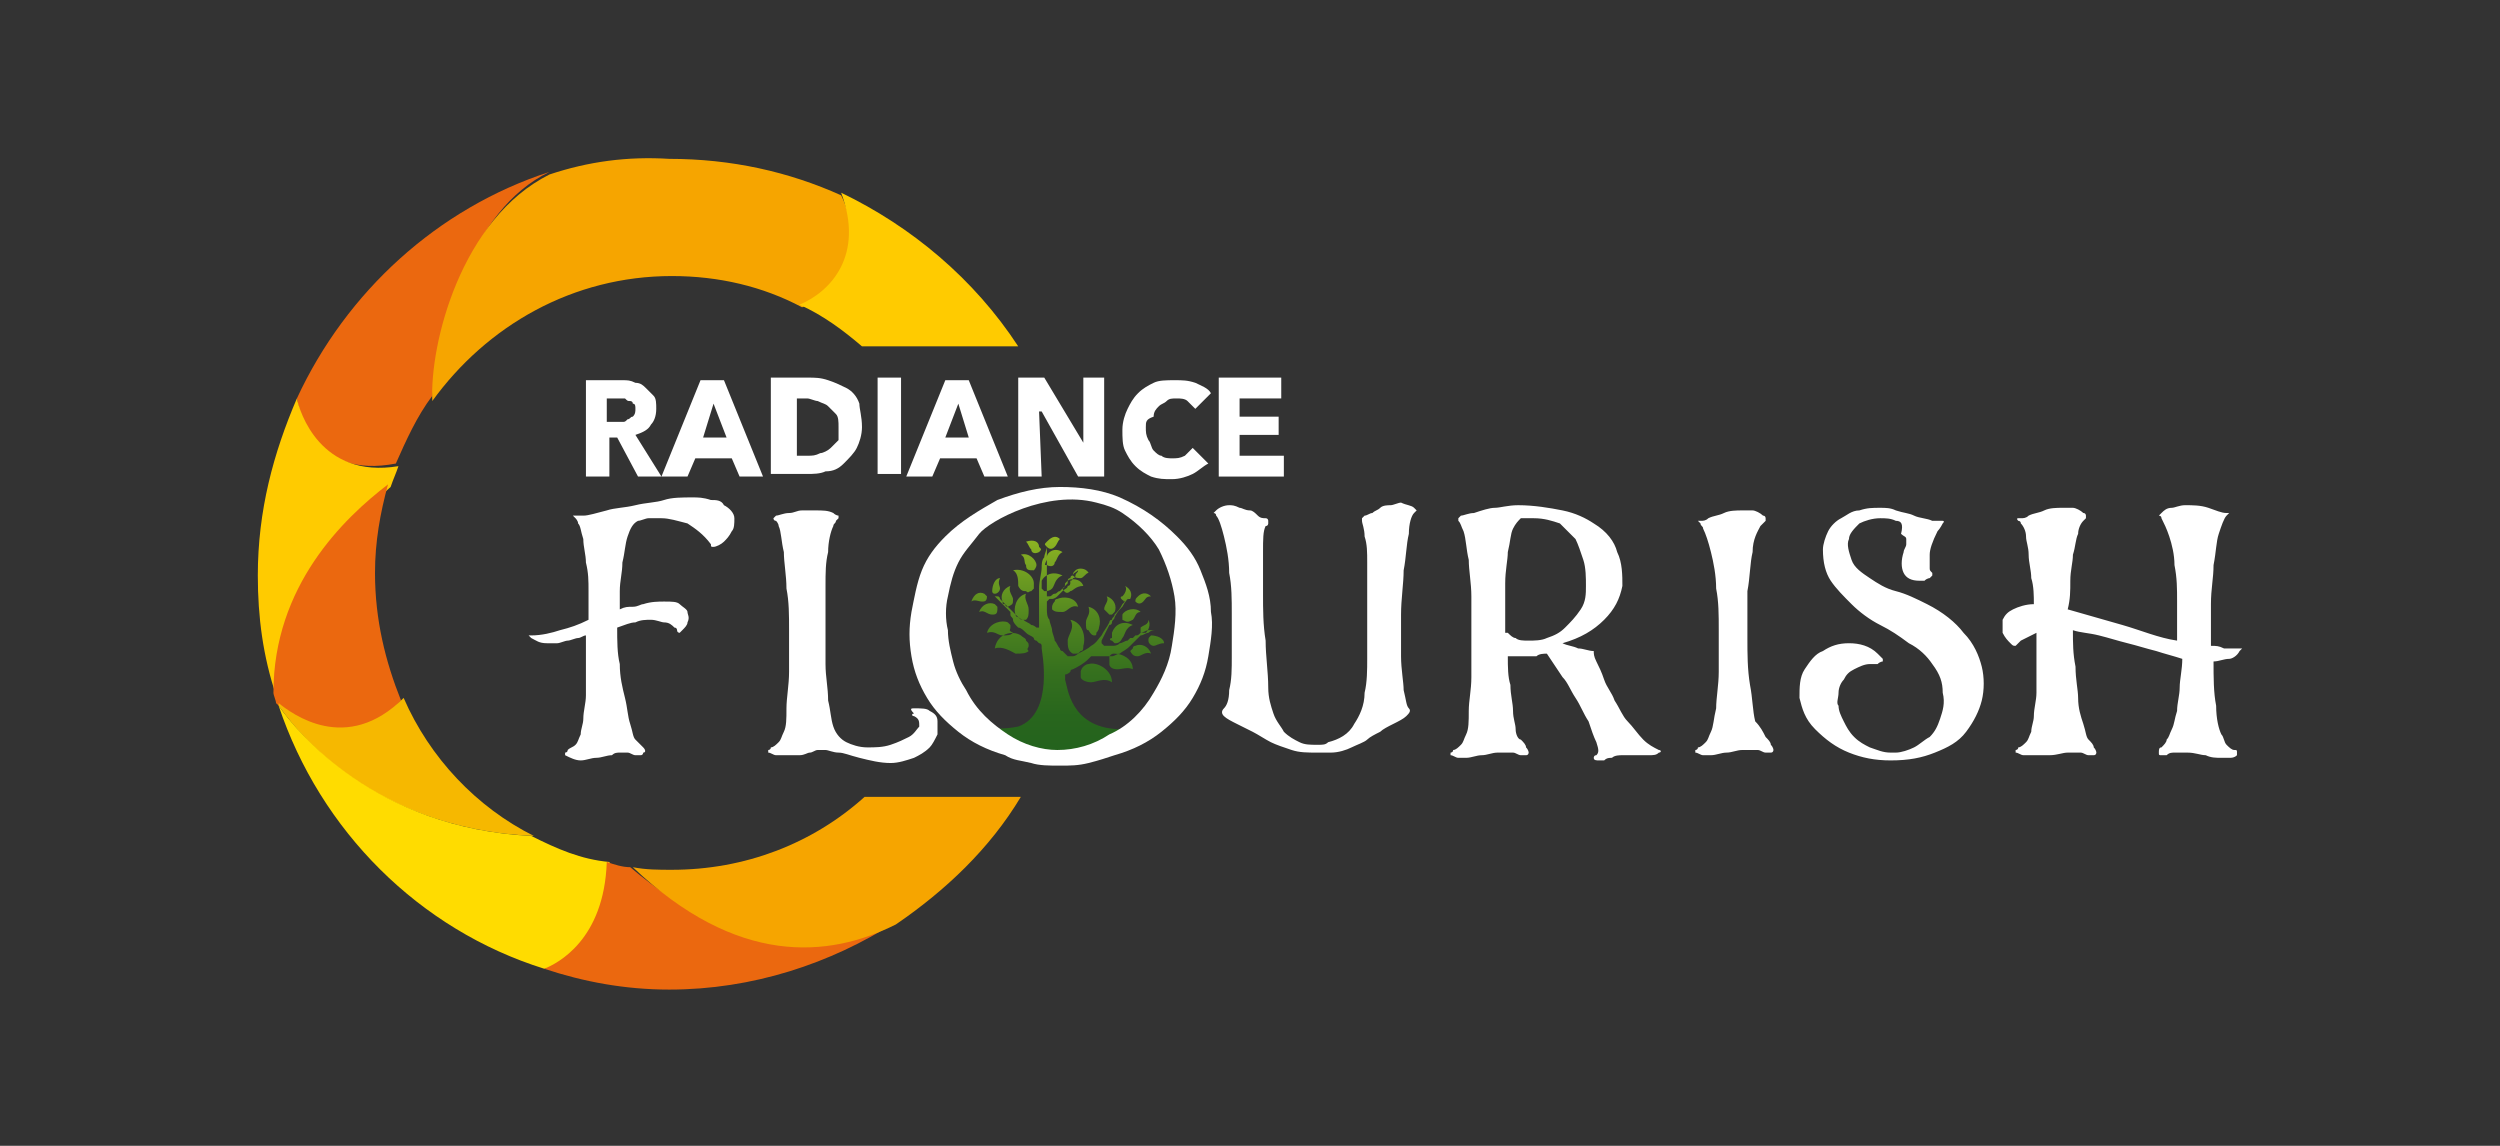 <?xml version="1.0" encoding="utf-8"?>
<!-- Generator: Adobe Illustrator 26.0.1, SVG Export Plug-In . SVG Version: 6.00 Build 0)  -->
<svg version="1.1" id="Layer_1" xmlns="http://www.w3.org/2000/svg" xmlns:xlink="http://www.w3.org/1999/xlink" x="0px" y="0px"
	 viewBox="0 0 96 44" style="enable-background:new 0 0 96 44;" xml:space="preserve">
<rect x="0" y="0" width="96" height="44" fill="#333333" stroke="none"/>
<style type="text/css">
	.st0{fill-rule:evenodd;clip-rule:evenodd;fill:#EB680F;}
	.st1{fill-rule:evenodd;clip-rule:evenodd;fill:#FFCB00;}
	.st2{fill-rule:evenodd;clip-rule:evenodd;fill:#F6B800;}
	.st3{fill-rule:evenodd;clip-rule:evenodd;fill:#FFDC00;}
	.st4{fill-rule:evenodd;clip-rule:evenodd;fill:#F6A500;}
	.st5{fill-rule:evenodd;clip-rule:evenodd;fill:#FFFFFF;}
	.st6{fill-rule:evenodd;clip-rule:evenodd;fill:url(#SVGID_1_);}
</style>
<g>
	<path class="st0" d="M11.4,15.3c0.1,0.6,0.7,3.1,3.8,2.5c0.4-0.9,0.8-1.8,1.4-2.6c0.4-2.7,1.4-7.1,4.5-8.6
		C16.8,8,13.3,11.2,11.4,15.3z"/>
	<path class="st1" d="M11.4,15.3c-0.9,2.1-1.5,4.3-1.5,6.8c0,1.6,0.2,3.1,0.7,4.6c0.1-3.7,2.7-6.5,4.4-8c0.1-0.3,0.2-0.5,0.3-0.8
		C12.3,18.4,11.5,15.8,11.4,15.3z"/>
	<path class="st0" d="M14.4,22c0-1.2,0.2-2.3,0.5-3.4c-1.7,1.3-4.4,3.9-4.4,8c0,0.1,0.1,0.3,0.1,0.4c0.5,0.5,2.7,2.2,4.8-0.1
		C14.8,25.4,14.4,23.8,14.4,22z"/>
	<path class="st2" d="M15.5,26.8c-2.2,2.2-4.3,0.6-4.8,0.2c0,0,0,0.1,0,0.1c2.8,3.9,7.1,4.9,9.8,5C18.3,31,16.5,29.1,15.5,26.8z"/>
	<path class="st3" d="M20.4,32.1c-6-0.3-9-4-9.7-5c1.6,4.8,5.4,8.6,10.2,10.1c2.4-0.4,2.9-2.8,2.5-4.1C22.3,33,21.4,32.6,20.4,32.1z
		"/>
	<path class="st0" d="M25.7,38c3.2,0,6.2-1,8.7-2.6c-4.2,2.2-8.2-0.4-10.2-2.1c-0.3,0-0.6-0.1-0.9-0.2c-0.1,3-1.9,3.9-2.4,4.1
		C22.4,37.7,24,38,25.7,38z"/>
	<path class="st4" d="M33.2,30.6c-2,1.8-4.6,2.8-7.4,2.8c-0.5,0-1,0-1.5-0.1c4,3.8,7.5,3.5,10.1,2.2c1.9-1.3,3.6-2.9,4.8-4.9
		C38.2,30.6,33.7,30.6,33.2,30.6z"/>
	<path class="st4" d="M21.1,6.7c-3.4,1.7-4.6,6.5-4.5,8.7c2.1-2.9,5.4-4.8,9.2-4.8c1.8,0,3.5,0.4,5,1.2c2.7-1,1.9-3.5,1.5-4.3
		c-2-0.9-4.2-1.4-6.6-1.4C24.1,6,22.6,6.2,21.1,6.7z"/>
	<path class="st1" d="M32.3,7.4c0.9,2.4-0.4,3.8-1.6,4.3c0.9,0.4,1.7,1,2.4,1.6l6,0C37.4,10.7,35,8.7,32.3,7.4z"/>
	<path class="st5" d="M24.4,15.7c0-0.1,0-0.2-0.1-0.2c0-0.1-0.1-0.1-0.1-0.1c-0.1,0-0.1,0-0.2-0.1c-0.1,0-0.1,0-0.2,0h-0.5v0.9h0.4
		c0.1,0,0.1,0,0.2,0c0.1,0,0.1,0,0.2-0.1c0.1,0,0.1-0.1,0.2-0.1C24.4,15.9,24.4,15.8,24.4,15.7L24.4,15.7z M24.5,18.3l-0.8-1.5h-0.3
		v1.5h-0.9v-3.7h1.4c0.2,0,0.3,0,0.5,0.1c0.2,0,0.3,0.1,0.4,0.2c0.1,0.1,0.2,0.2,0.3,0.3c0.1,0.1,0.1,0.3,0.1,0.5
		c0,0.3-0.1,0.5-0.2,0.6c-0.1,0.2-0.3,0.3-0.6,0.4l1,1.6H24.5z"/>
	<path class="st5" d="M27.4,15.5L27,16.8h0.9L27.4,15.5L27.4,15.5z M28.4,18.3l-0.3-0.7h-1.4l-0.3,0.7h-1l1.5-3.7h0.9l1.5,3.7H28.4z
		"/>
	<path class="st5" d="M32.2,16.4c0-0.2,0-0.4-0.1-0.5c-0.1-0.1-0.2-0.2-0.3-0.3c-0.1-0.1-0.2-0.1-0.4-0.2c-0.1,0-0.3-0.1-0.4-0.1
		h-0.4v2.2H31c0.2,0,0.3,0,0.5-0.1c0.1,0,0.3-0.1,0.4-0.2c0.1-0.1,0.2-0.2,0.3-0.3C32.2,16.8,32.2,16.6,32.2,16.4L32.2,16.4z
		 M33.1,16.4c0,0.3-0.1,0.6-0.2,0.8c-0.1,0.2-0.3,0.4-0.5,0.6c-0.2,0.2-0.4,0.3-0.7,0.3c-0.2,0.1-0.5,0.1-0.7,0.1h-1.4v-3.7H31
		c0.3,0,0.5,0,0.8,0.1c0.3,0.1,0.5,0.2,0.7,0.3c0.2,0.1,0.4,0.3,0.5,0.6C33,15.7,33.1,16,33.1,16.4z"/>
	<rect x="33.7" y="14.5" class="st5" width="0.9" height="3.7"/>
	<path class="st5" d="M36.8,15.5l-0.5,1.3h0.9L36.8,15.5L36.8,15.5z M37.8,18.3l-0.3-0.7h-1.4l-0.3,0.7h-1l1.5-3.7h0.9l1.5,3.7H37.8
		z"/>
	<polygon class="st5" points="41.4,18.3 40,15.8 39.9,15.8 40,18.3 39.1,18.3 39.1,14.5 40.1,14.5 41.6,17 41.6,17 41.6,14.5 
		42.4,14.5 42.4,18.3 	"/>
	<path class="st5" d="M45.8,18.2c-0.2,0.1-0.5,0.2-0.8,0.2c-0.3,0-0.5,0-0.8-0.1c-0.2-0.1-0.4-0.2-0.6-0.4c-0.2-0.2-0.3-0.4-0.4-0.6
		c-0.1-0.2-0.1-0.5-0.1-0.8c0-0.3,0.1-0.6,0.2-0.8c0.1-0.2,0.2-0.4,0.4-0.6c0.2-0.2,0.4-0.3,0.6-0.4c0.2-0.1,0.5-0.1,0.8-0.1
		c0.3,0,0.5,0,0.8,0.1c0.2,0.1,0.5,0.2,0.6,0.4l-0.6,0.6c-0.1-0.1-0.2-0.2-0.3-0.3c-0.1-0.1-0.3-0.1-0.4-0.1c-0.2,0-0.3,0-0.4,0.1
		c-0.1,0.1-0.2,0.1-0.3,0.2c-0.1,0.1-0.2,0.2-0.2,0.4C44,16.1,44,16.2,44,16.4c0,0.2,0,0.3,0.1,0.5c0.1,0.1,0.1,0.3,0.2,0.4
		c0.1,0.1,0.2,0.2,0.3,0.2c0.1,0.1,0.3,0.1,0.4,0.1c0.2,0,0.3,0,0.5-0.1c0.1-0.1,0.2-0.2,0.3-0.3l0.6,0.6
		C46.2,17.9,46,18.1,45.8,18.2z"/>
	<polygon class="st5" points="46.8,18.3 46.8,14.5 49.2,14.5 49.2,15.3 47.6,15.3 47.6,16 49.1,16 49.1,16.7 47.6,16.7 47.6,17.5 
		49.3,17.5 49.3,18.3 	"/>
	<path class="st5" d="M27.8,19.4c0.2,0.1,0.4,0.3,0.4,0.5c0,0.2,0,0.4-0.1,0.5c-0.1,0.2-0.2,0.3-0.3,0.4c-0.1,0.1-0.3,0.2-0.4,0.2
		c-0.1,0-0.1,0-0.1-0.1c-0.3-0.4-0.6-0.6-0.9-0.8c-0.4-0.1-0.7-0.2-1-0.2c-0.2,0-0.3,0-0.5,0c-0.1,0-0.3,0.1-0.4,0.1
		c-0.2,0.1-0.3,0.3-0.4,0.6c-0.1,0.3-0.1,0.6-0.2,1c0,0.4-0.1,0.7-0.1,1.1c0,0.3,0,0.6,0,0.7c0.2-0.1,0.3-0.1,0.5-0.1
		c0.2,0,0.3-0.1,0.4-0.1c0.3-0.1,0.6-0.1,0.8-0.1c0.3,0,0.5,0,0.6,0.1c0.1,0.1,0.3,0.2,0.3,0.3c0,0.1,0.1,0.2,0,0.4
		c0,0.1-0.1,0.2-0.2,0.3c-0.1,0.1-0.1,0.1-0.1,0.1c0,0-0.1,0-0.1-0.1c0,0,0-0.1-0.1-0.1c-0.1-0.1-0.2-0.2-0.4-0.2
		c-0.1,0-0.3-0.1-0.5-0.1c-0.2,0-0.4,0-0.6,0.1c-0.2,0-0.4,0.1-0.7,0.2c0,0.5,0,1,0.1,1.4c0,0.5,0.1,0.9,0.2,1.3
		c0.1,0.4,0.1,0.7,0.2,1c0.1,0.3,0.1,0.5,0.2,0.6c0.1,0.1,0.2,0.2,0.3,0.3c0.1,0.1,0.1,0.2,0,0.2c0,0,0,0.1-0.1,0.1c0,0-0.1,0-0.1,0
		c0,0-0.1,0-0.1,0c-0.1,0-0.2-0.1-0.3-0.1c-0.1,0-0.2,0-0.3,0c-0.1,0-0.2,0-0.3,0.1c-0.2,0-0.4,0.1-0.6,0.1c-0.2,0-0.4,0.1-0.6,0.1
		c-0.2,0-0.4-0.1-0.6-0.2c0,0,0,0,0-0.1c0,0,0.1,0,0.1-0.1c0.1-0.1,0.2-0.1,0.3-0.2c0.1-0.1,0.1-0.2,0.2-0.4c0-0.2,0.1-0.4,0.1-0.6
		c0-0.3,0.1-0.6,0.1-0.9c0-0.3,0-0.7,0-1.1c0-0.4,0-0.8,0-1.2c-0.1,0-0.2,0.1-0.3,0.1c-0.1,0-0.3,0.1-0.4,0.1
		c-0.1,0-0.3,0.1-0.4,0.1c-0.2,0-0.3,0-0.4,0c-0.3,0-0.4-0.1-0.6-0.2c-0.1-0.1-0.1-0.1-0.1-0.1c0,0,0,0,0.1,0c0.4,0,0.8-0.1,1.1-0.2
		c0.4-0.1,0.7-0.2,1.1-0.4c0-0.4,0-0.8,0-1.1c0-0.4,0-0.7-0.1-1.1c0-0.3-0.1-0.6-0.1-0.9c-0.1-0.3-0.1-0.5-0.2-0.6
		c0-0.1-0.1-0.2-0.1-0.2c0,0-0.1-0.1-0.1-0.1c0,0,0,0,0.1,0c0.1,0,0.2,0,0.3,0c0.2,0,0.5-0.1,0.9-0.2c0.3-0.1,0.7-0.1,1.1-0.2
		c0.4-0.1,0.8-0.1,1.1-0.2s0.7-0.1,1.1-0.1c0.2,0,0.4,0,0.7,0.1C27.5,19.2,27.7,19.2,27.8,19.4L27.8,19.4z M35.1,27.2
		c0.3,0,0.5,0,0.6,0.1c0.2,0.1,0.3,0.2,0.3,0.4c0,0.2,0,0.3,0,0.5c-0.1,0.2-0.2,0.4-0.3,0.5c-0.2,0.2-0.4,0.3-0.6,0.4
		c-0.3,0.1-0.6,0.2-0.9,0.2c-0.4,0-0.8-0.1-1.2-0.2c-0.4-0.1-0.6-0.2-0.8-0.2c-0.2,0-0.4-0.1-0.5-0.1c-0.1,0-0.2,0-0.3,0
		c-0.1,0-0.2,0.1-0.3,0.1c-0.1,0-0.2,0.1-0.4,0.1c-0.2,0-0.4,0-0.6,0c-0.1,0-0.2,0-0.3,0c-0.1,0-0.2-0.1-0.3-0.1c0,0,0,0,0-0.1
		c0,0,0.1,0,0.1-0.1c0.1,0,0.2-0.1,0.3-0.2c0.1-0.1,0.1-0.2,0.2-0.4c0.1-0.2,0.1-0.5,0.1-0.9c0-0.4,0.1-0.9,0.1-1.4c0-0.5,0-1,0-1.6
		c0-0.6,0-1.1-0.1-1.6c0-0.5-0.1-1-0.1-1.4c-0.1-0.4-0.1-0.8-0.2-1c0-0.1-0.1-0.2-0.1-0.2c-0.1,0-0.1-0.1-0.1-0.1
		c0,0,0.1-0.1,0.1-0.1c0.1,0,0.3-0.1,0.5-0.1c0.2,0,0.3-0.1,0.5-0.1c0.2,0,0.4,0,0.5,0c0.3,0,0.5,0,0.7,0.1c0.1,0.1,0.2,0.1,0.2,0.1
		c0,0,0,0.1,0,0.1c0,0-0.1,0.1-0.1,0.1c0,0.1-0.1,0.1-0.1,0.2c-0.1,0.2-0.2,0.6-0.2,1c-0.1,0.4-0.1,0.8-0.1,1.3c0,0.5,0,1,0,1.5
		c0,0.5,0,1,0,1.5c0,0.5,0.1,0.9,0.1,1.4c0.1,0.4,0.1,0.7,0.2,1c0.1,0.3,0.3,0.5,0.5,0.6c0.2,0.1,0.5,0.2,0.8,0.2
		c0.3,0,0.6,0,0.9-0.1c0.3-0.1,0.5-0.2,0.7-0.3c0.2-0.1,0.3-0.3,0.4-0.4c0-0.2,0-0.3-0.2-0.4c-0.1,0-0.1-0.1,0-0.1
		C34.9,27.2,35,27.2,35.1,27.2L35.1,27.2z M54.3,19.5c0.1,0.1,0.1,0.1,0.1,0.1c0,0,0,0-0.1,0.1c-0.1,0.1-0.2,0.4-0.2,0.8
		c-0.1,0.4-0.1,0.9-0.2,1.4c0,0.5-0.1,1.1-0.1,1.7c0,0.6,0,1.1,0,1.6c0,0.5,0.1,1,0.1,1.3c0.1,0.4,0.1,0.6,0.2,0.7
		c0.1,0.1,0,0.2-0.1,0.3c-0.1,0.1-0.3,0.2-0.5,0.3c-0.2,0.1-0.4,0.2-0.5,0.3c-0.2,0.1-0.4,0.2-0.5,0.3s-0.4,0.2-0.6,0.3
		c-0.2,0.1-0.5,0.2-0.8,0.2c-0.2,0-0.3,0-0.5,0c-0.4,0-0.7,0-1-0.1c-0.3-0.1-0.6-0.2-0.8-0.3c-0.2-0.1-0.5-0.3-0.7-0.4
		c-0.2-0.1-0.4-0.2-0.6-0.3c-0.2-0.1-0.4-0.2-0.5-0.3c-0.1-0.1-0.1-0.2,0-0.3c0.1-0.1,0.2-0.3,0.2-0.7c0.1-0.4,0.1-0.8,0.1-1.3
		c0-0.5,0-1.1,0-1.6c0-0.6,0-1.1-0.1-1.6c0-0.5-0.1-1-0.2-1.4c-0.1-0.4-0.2-0.7-0.3-0.8c0-0.1-0.1-0.1-0.1-0.1c0,0,0,0,0.1-0.1
		c0.1-0.1,0.3-0.2,0.5-0.2c0.1,0,0.2,0,0.4,0.1c0.1,0,0.2,0.1,0.4,0.1c0.1,0,0.2,0.1,0.3,0.2c0.1,0.1,0.2,0.1,0.3,0.1
		c0.1,0,0.1,0.1,0.1,0.1c0,0,0,0,0,0c0,0,0,0,0,0.1c0,0,0,0.1-0.1,0.1c-0.1,0.2-0.1,0.5-0.1,1c0,0.5,0,1,0,1.6c0,0.6,0,1.2,0.1,1.8
		c0,0.6,0.1,1.2,0.1,1.8c0,0.4,0.1,0.7,0.2,1c0.1,0.3,0.3,0.5,0.4,0.7c0.2,0.2,0.4,0.3,0.6,0.4c0.2,0.1,0.4,0.1,0.7,0.1
		c0.2,0,0.3,0,0.4-0.1c0.4-0.1,0.8-0.3,1-0.7c0.2-0.3,0.4-0.7,0.4-1.2c0.1-0.4,0.1-0.9,0.1-1.3c0-0.4,0-0.8,0-1.2c0-0.4,0-0.9,0-1.3
		c0-0.4,0-0.9,0-1.2c0-0.4,0-0.7-0.1-1c0-0.3-0.1-0.5-0.1-0.6c0,0,0-0.1,0-0.1c0,0,0,0,0,0c0,0,0,0,0,0c0,0,0,0,0.1-0.1
		c0.1,0,0.2-0.1,0.3-0.1c0.1-0.1,0.2-0.1,0.3-0.2c0.1-0.1,0.3-0.1,0.4-0.1c0.1,0,0.3-0.1,0.4-0.1C54,19.4,54.2,19.4,54.3,19.5
		L54.3,19.5z M63.7,28.8c0.1,0,0.1,0.1,0,0.1C63.6,29,63.5,29,63.3,29c-0.2,0-0.4,0-0.5,0c-0.1,0-0.3,0-0.5,0c-0.1,0-0.3,0-0.4,0.1
		c-0.1,0-0.2,0-0.3,0.1c-0.1,0-0.1,0-0.2,0c-0.1,0-0.2,0-0.2-0.1c0,0,0-0.1,0.1-0.1c0.1-0.1,0.1-0.2,0-0.5c-0.1-0.2-0.2-0.5-0.3-0.8
		c-0.2-0.3-0.3-0.6-0.5-0.9c-0.2-0.3-0.3-0.6-0.5-0.8c-0.2-0.3-0.4-0.6-0.6-0.9c-0.1,0-0.3,0-0.4,0.1c-0.1,0-0.3,0-0.5,0
		c-0.1,0-0.2,0-0.3,0c-0.1,0-0.2,0-0.3,0c0,0.4,0,0.8,0.1,1.1c0,0.4,0.1,0.7,0.1,1c0,0.3,0.1,0.5,0.1,0.7c0,0.2,0.1,0.4,0.2,0.4
		c0.1,0.1,0.2,0.2,0.2,0.3c0.1,0.1,0.1,0.2,0.1,0.2c0,0,0,0.1-0.1,0.1c-0.1,0-0.1,0-0.2,0c-0.1,0-0.2-0.1-0.3-0.1
		c-0.1,0-0.2,0-0.3,0c-0.1,0-0.2,0-0.3,0c-0.2,0-0.4,0.1-0.6,0.1c-0.2,0-0.4,0.1-0.6,0.1c-0.1,0-0.2,0-0.3,0c-0.1,0-0.2-0.1-0.3-0.1
		c0,0,0,0,0-0.1c0,0,0.1,0,0.1-0.1c0.1,0,0.2-0.1,0.3-0.2c0.1-0.1,0.1-0.2,0.2-0.4c0.1-0.2,0.1-0.5,0.1-0.9c0-0.4,0.1-0.8,0.1-1.3
		c0-0.5,0-1,0-1.5s0-1.1,0-1.6c0-0.5-0.1-1-0.1-1.4c-0.1-0.4-0.1-0.8-0.2-1.1c-0.1-0.2-0.1-0.3-0.2-0.4C56,19.9,56,19.9,56,19.9
		c0,0,0,0,0.1-0.1c0.1,0,0.3-0.1,0.5-0.1c0.3-0.1,0.6-0.2,0.8-0.2c0.2,0,0.5-0.1,0.9-0.1c0.6,0,1.2,0.1,1.7,0.2
		c0.5,0.1,0.9,0.3,1.2,0.5c0.5,0.3,0.8,0.7,0.9,1.1c0.2,0.4,0.2,0.9,0.2,1.3c-0.1,0.5-0.3,0.9-0.7,1.3c-0.4,0.4-0.9,0.7-1.6,0.9
		c0.2,0.1,0.4,0.1,0.6,0.2c0.2,0,0.4,0.1,0.6,0.1c0,0.1,0,0.2,0.1,0.4c0.1,0.2,0.2,0.4,0.3,0.7c0.1,0.3,0.3,0.5,0.4,0.8
		c0.2,0.3,0.3,0.6,0.5,0.8c0.2,0.2,0.4,0.5,0.6,0.7C63.3,28.6,63.5,28.7,63.7,28.8L63.7,28.8z M57.9,24.3c0.1,0.1,0.2,0.2,0.3,0.2
		c0.1,0.1,0.3,0.1,0.5,0.1c0.2,0,0.5,0,0.7-0.1c0.3-0.1,0.5-0.2,0.7-0.4c0.2-0.2,0.4-0.4,0.6-0.7c0.2-0.3,0.2-0.6,0.2-0.9
		c0-0.3,0-0.7-0.1-1c-0.1-0.3-0.2-0.6-0.3-0.8c-0.2-0.2-0.4-0.4-0.6-0.6c-0.3-0.1-0.6-0.2-1-0.2c-0.1,0-0.2,0-0.2,0
		c-0.1,0-0.2,0-0.3,0c-0.1,0.1-0.2,0.2-0.3,0.4c-0.1,0.2-0.1,0.5-0.2,0.9c0,0.3-0.1,0.7-0.1,1.2c0,0.4,0,0.9,0,1.3V24.3L57.9,24.3z
		 M67.8,28.3c0.1,0.1,0.2,0.2,0.2,0.3c0.1,0.1,0.1,0.2,0.1,0.2c0,0,0,0.1-0.1,0.1c-0.1,0-0.1,0-0.2,0c-0.1,0-0.2-0.1-0.3-0.1
		c-0.1,0-0.2,0-0.3,0c-0.1,0-0.2,0-0.3,0c-0.2,0-0.4,0.1-0.6,0.1c-0.2,0-0.4,0.1-0.6,0.1c-0.1,0-0.2,0-0.3,0c-0.1,0-0.2-0.1-0.3-0.1
		c0,0,0,0,0-0.1c0,0,0.1,0,0.1-0.1c0.1,0,0.2-0.1,0.3-0.2c0.1-0.1,0.1-0.2,0.2-0.4c0.1-0.2,0.1-0.5,0.2-0.9c0-0.4,0.1-0.9,0.1-1.4
		c0-0.5,0-1.1,0-1.6c0-0.6,0-1.1-0.1-1.6c0-0.5-0.1-1-0.2-1.4c-0.1-0.4-0.2-0.7-0.3-0.9c0-0.1-0.1-0.1-0.1-0.2c0,0-0.1-0.1-0.1-0.1
		c0,0,0,0,0.1,0c0.1,0,0.2,0,0.3-0.1c0.2-0.1,0.4-0.1,0.6-0.2c0.2-0.1,0.5-0.1,0.7-0.1c0.1,0,0.3,0,0.4,0c0.1,0,0.3,0.1,0.4,0.2
		c0.1,0,0.1,0.1,0.1,0.1c0,0,0,0,0,0.1c0,0,0,0-0.1,0.1c0,0-0.1,0.1-0.1,0.1c-0.1,0.2-0.3,0.5-0.3,1c-0.1,0.4-0.1,1-0.2,1.5
		c0,0.6,0,1.2,0,1.8c0,0.6,0,1.2,0.1,1.8c0.1,0.5,0.1,1,0.2,1.4C67.6,27.9,67.7,28.1,67.8,28.3L67.8,28.3z M74,23.2
		c0.6,0.3,1.1,0.7,1.4,1.1c0.4,0.4,0.6,0.9,0.7,1.3c0.1,0.4,0.1,0.9,0,1.3c-0.1,0.4-0.3,0.8-0.6,1.2s-0.7,0.6-1.2,0.8
		c-0.5,0.2-1,0.3-1.7,0.3c-0.6,0-1.1-0.1-1.6-0.3c-0.5-0.2-0.9-0.5-1.3-0.9c-0.4-0.4-0.5-0.8-0.6-1.2c0-0.4,0-0.8,0.2-1.1
		c0.2-0.3,0.4-0.6,0.7-0.7c0.3-0.2,0.6-0.3,1-0.3c0.4,0,0.8,0.1,1.1,0.4c0.1,0.1,0.2,0.2,0.2,0.2c0,0.1,0,0.1,0,0.1
		c0,0-0.1,0-0.2,0.1c-0.1,0-0.2,0-0.3,0c-0.2,0-0.4,0.1-0.6,0.2c-0.2,0.1-0.3,0.2-0.4,0.4c-0.1,0.1-0.2,0.3-0.2,0.5
		c0,0.2-0.1,0.4,0,0.5c0,0.2,0.1,0.4,0.2,0.6c0.1,0.2,0.2,0.4,0.4,0.6c0.2,0.2,0.4,0.3,0.6,0.4c0.3,0.1,0.5,0.2,0.8,0.2
		c0.1,0,0.1,0,0.1,0c0,0,0.1,0,0.1,0c0.2,0,0.5-0.1,0.7-0.2c0.2-0.1,0.4-0.3,0.6-0.4c0.2-0.2,0.3-0.4,0.4-0.7c0.1-0.3,0.2-0.6,0.1-1
		c0-0.4-0.1-0.7-0.4-1.1c-0.2-0.3-0.5-0.6-0.9-0.8c-0.4-0.3-0.7-0.5-1.1-0.7c-0.4-0.2-0.8-0.5-1.1-0.8c-0.3-0.3-0.6-0.6-0.8-0.9
		c-0.2-0.3-0.3-0.7-0.3-1.2c0-0.2,0.1-0.5,0.2-0.7c0.1-0.2,0.3-0.4,0.5-0.5c0.2-0.1,0.4-0.3,0.7-0.3c0.3-0.1,0.5-0.1,0.8-0.1
		c0.2,0,0.4,0,0.6,0.1c0.3,0.1,0.5,0.1,0.7,0.2c0.2,0.1,0.5,0.1,0.7,0.2h0.1c0.1,0,0.1,0,0.2,0c0.1,0,0.1,0,0.1,0c0,0,0.1,0,0,0.1
		c0,0-0.1,0.2-0.2,0.3c-0.2,0.4-0.3,0.7-0.3,0.9c0,0.2,0,0.4,0,0.5c0,0.1,0,0.1,0.1,0.2c0,0,0,0.1,0,0.1c0,0,0,0-0.1,0.1
		c0,0-0.1,0-0.2,0.1c0,0-0.1,0-0.1,0c0,0-0.1,0-0.1,0c-0.3,0-0.5-0.1-0.6-0.3c-0.1-0.2-0.1-0.5,0-0.8c0-0.1,0.1-0.2,0.1-0.3
		c0-0.1,0-0.2,0-0.2c0-0.1-0.1-0.1-0.2-0.2C73.1,20.1,73,20,72.8,20c-0.2-0.1-0.4-0.1-0.6-0.1c-0.3,0-0.6,0.1-0.8,0.2
		c-0.2,0.2-0.4,0.4-0.4,0.6c-0.1,0.2,0,0.5,0.1,0.8c0.1,0.3,0.4,0.5,0.7,0.7c0.3,0.2,0.6,0.4,1,0.5C73.2,22.8,73.6,23,74,23.2
		L74,23.2z M85.9,24.9C85.9,24.9,86,24.9,85.9,24.9c0.1,0,0.1,0,0.2,0c0,0,0,0,0,0s0,0-0.1,0.1c-0.1,0.2-0.3,0.3-0.4,0.3
		c-0.2,0-0.4,0.1-0.6,0.1c0,0.6,0,1.2,0.1,1.7c0,0.5,0.1,0.9,0.2,1.1c0.1,0.1,0.1,0.3,0.2,0.4c0.1,0.1,0.2,0.2,0.3,0.2
		c0.1,0,0.1,0,0.1,0.1c0,0,0,0,0,0.1c-0.1,0.1-0.2,0.1-0.3,0.1c-0.1,0-0.2,0-0.3,0c-0.2,0-0.4,0-0.6-0.1c-0.2,0-0.4-0.1-0.7-0.1
		c-0.1,0-0.2,0-0.3,0c-0.1,0-0.2,0-0.2,0c-0.1,0-0.2,0-0.3,0.1c-0.1,0-0.1,0-0.2,0c-0.1,0-0.1,0-0.1-0.1c0-0.1,0-0.2,0.1-0.2
		c0.1-0.1,0.2-0.2,0.2-0.3c0.1-0.1,0.1-0.2,0.2-0.4c0.1-0.2,0.1-0.4,0.2-0.7c0-0.3,0.1-0.6,0.1-0.9c0-0.3,0.1-0.7,0.1-1.1
		c-0.3-0.1-0.7-0.2-1-0.3c-0.4-0.1-0.7-0.2-1.1-0.3c-0.4-0.1-0.7-0.2-1.1-0.3c-0.4-0.1-0.7-0.1-1-0.2c0,0.5,0,0.9,0.1,1.4
		c0,0.5,0.1,0.9,0.1,1.2c0,0.4,0.1,0.7,0.2,1c0.1,0.3,0.1,0.5,0.2,0.6c0.1,0.1,0.2,0.2,0.2,0.3c0.1,0.1,0.1,0.2,0.1,0.2
		c0,0,0,0.1-0.1,0.1c0,0-0.1,0-0.2,0c-0.1,0-0.2-0.1-0.3-0.1c-0.1,0-0.2,0-0.2,0c-0.1,0-0.2,0-0.3,0c-0.2,0-0.4,0.1-0.7,0.1
		C78.4,29,78.2,29,78,29c-0.1,0-0.2,0-0.3,0c-0.1,0-0.2-0.1-0.3-0.1c0,0,0,0,0-0.1c0,0,0.1,0,0.1-0.1c0.1,0,0.2-0.1,0.3-0.2
		c0.1-0.1,0.1-0.2,0.2-0.4c0-0.2,0.1-0.4,0.1-0.6c0-0.3,0.1-0.6,0.1-0.9c0-0.4,0-0.7,0-1.1c0-0.4,0-0.8,0-1.2
		c-0.2,0.1-0.4,0.2-0.6,0.3c-0.1,0.1-0.1,0.1-0.1,0.1c0,0-0.1,0.1-0.1,0.1c-0.1,0-0.1,0-0.2-0.1c-0.1-0.1-0.2-0.2-0.3-0.4
		c0-0.2,0-0.3,0-0.5c0.1-0.2,0.2-0.3,0.4-0.4c0.2-0.1,0.5-0.2,0.8-0.2c0-0.3,0-0.7-0.1-1c0-0.3-0.1-0.6-0.1-0.9
		c0-0.3-0.1-0.5-0.1-0.7c0-0.2-0.1-0.4-0.2-0.5c0-0.1-0.1-0.1-0.1-0.1c0,0-0.1-0.1,0-0.1c0,0,0,0,0.1,0c0.1,0,0.2,0,0.3-0.1
		c0.2-0.1,0.4-0.1,0.6-0.2c0.2-0.1,0.5-0.1,0.7-0.1c0.2,0,0.3,0,0.4,0c0.1,0,0.3,0.1,0.4,0.2c0.1,0,0.1,0.1,0.1,0.1c0,0,0,0,0,0.1
		c0,0,0,0,0,0c0,0,0,0-0.1,0.1c-0.1,0.1-0.2,0.3-0.2,0.5c-0.1,0.2-0.1,0.5-0.2,0.8c0,0.3-0.1,0.6-0.1,1c0,0.4,0,0.7-0.1,1.1
		c0.7,0.2,1.4,0.4,2.1,0.6c0.7,0.2,1.4,0.5,2.1,0.6c0-0.5,0-1,0-1.5c0-0.5,0-0.9-0.1-1.4c0-0.4-0.1-0.8-0.2-1.1
		c-0.1-0.3-0.2-0.5-0.3-0.7c0-0.1-0.1-0.1-0.1-0.1c0,0,0,0,0.1-0.1c0.1-0.1,0.2-0.2,0.4-0.2c0.1,0,0.3-0.1,0.5-0.1
		c0.3,0,0.6,0,0.9,0.1c0.3,0.1,0.5,0.2,0.7,0.2c0.1,0,0.1,0,0.1,0c0,0,0,0-0.1,0.1c-0.1,0.1-0.2,0.4-0.3,0.7
		c-0.1,0.3-0.1,0.7-0.2,1.2c0,0.5-0.1,0.9-0.1,1.5c0,0.5,0,1,0,1.6c0.2,0,0.3,0,0.5,0.1C85.6,24.9,85.8,24.9,85.9,24.9z"/>
	<linearGradient id="SVGID_1_" gradientUnits="userSpaceOnUse" x1="41.001" y1="28.958" x2="41.001" y2="19.646">
		<stop  offset="0" style="stop-color:#23621D"/>
		<stop  offset="0.157" style="stop-color:#28661D"/>
		<stop  offset="0.336" style="stop-color:#35701E"/>
		<stop  offset="0.526" style="stop-color:#4C821F"/>
		<stop  offset="0.724" style="stop-color:#6C9B21"/>
		<stop  offset="0.925" style="stop-color:#95BA23"/>
		<stop  offset="1" style="stop-color:#A6C724"/>
	</linearGradient>
	<path class="st6" d="M37.7,27.9c0.4,0.1,0.9,0.1,1.4,0c1.4-0.5,0.9-2.9,0.9-3c0,0,0-0.1,0-0.1c0,0,0-0.1-0.1-0.1
		c0,0-0.1-0.1-0.1-0.1c0,0-0.1,0-0.1-0.1c-0.1-0.1-0.2-0.1-0.3-0.2c-0.1-0.1-0.2-0.2-0.3-0.2c-0.1-0.1-0.2-0.2-0.2-0.3
		c0-0.1-0.1-0.1-0.1-0.2c0,0,0-0.1,0-0.1c0,0,0,0,0,0l0,0l0,0c0,0,0,0,0,0c0,0,0,0,0,0l0,0l0,0l0,0l0,0c0,0-0.1-0.1-0.1-0.1
		c0,0-0.1-0.1-0.1-0.1c0,0-0.1-0.1-0.1-0.1c0,0-0.1-0.1-0.1-0.1c0,0-0.1-0.1-0.1-0.1c0,0,0,0-0.1-0.1c0,0-0.1,0-0.1,0
		c0,0,0.1,0,0.1,0c0,0,0.1,0,0.1,0c0.1,0,0.1,0.1,0.1,0.1c0,0,0.1,0.1,0.1,0.1c0,0,0.1,0.1,0.1,0.1c0,0,0.1,0.1,0.1,0.1
		c0,0,0.1,0.1,0.1,0.1l0,0l0,0l0,0l0,0c0,0,0,0,0,0c0,0,0,0,0,0l0,0l0,0v0l0,0l0,0c0,0,0,0,0,0c0,0,0,0,0.1,0.1c0,0,0.1,0.1,0.1,0.1
		c0.1,0.1,0.2,0.2,0.3,0.2c0.1,0.1,0.2,0.1,0.3,0.2c0.1,0,0.2,0.1,0.2,0.1c0,0,0.1,0,0.1,0c0,0,0-0.1,0-0.1c0,0,0,0,0-0.1
		c0-0.1,0-0.3,0-0.4c0-0.3,0-0.6,0-0.9c0-0.3,0.1-0.6,0.1-0.8c0-0.1,0-0.3,0.1-0.4c0-0.1,0.1-0.3,0.1-0.4c0,0.1,0,0.3,0,0.4
		c0,0.1,0,0.3,0,0.4c0,0.3,0,0.6,0,0.8c0,0.1,0,0.1,0,0.2c0,0,0,0.1,0,0.1c0,0,0.1,0,0.1,0c0.1,0,0.1-0.1,0.2-0.1
		c0.1,0,0.1-0.1,0.2-0.1c0.1-0.1,0.1-0.1,0.2-0.2c0,0,0.1-0.1,0.1-0.1c0,0,0,0,0-0.1c0,0,0,0,0,0l0,0l0,0c0,0,0,0,0,0l0,0l0,0l0,0
		l0,0c0,0,0-0.1,0.1-0.1c0,0,0-0.1,0.1-0.1c0-0.1,0.1-0.1,0.2-0.2c0,0,0.1-0.1,0.1-0.1c0,0,0.1-0.1,0.1-0.1c0,0-0.1,0.1-0.1,0.1
		c0,0-0.1,0.1-0.1,0.1c0,0.1-0.1,0.1-0.1,0.2c0,0,0,0.1-0.1,0.1c0,0,0,0.1-0.1,0.1l0,0l0,0l0,0l0,0v0l0,0l0,0c0,0,0,0,0,0l0,0l0,0
		c0,0,0,0,0,0c0,0,0,0,0,0.1c0,0,0,0.1-0.1,0.1c0,0.1-0.1,0.1-0.2,0.2c-0.1,0.1-0.1,0.1-0.2,0.2c-0.1,0.1-0.2,0.1-0.2,0.1
		c0,0-0.1,0-0.1,0c0,0,0,0-0.1,0.1c0,0,0,0.1,0,0.1c0,0.1,0,0.1,0,0.2c0,0.1,0,0.3,0.1,0.4c0,0.1,0.1,0.3,0.1,0.4
		c0,0.1,0.1,0.3,0.1,0.4c0.1,0.1,0.1,0.2,0.2,0.3c0,0,0,0.1,0.1,0.1l0,0l0,0c0,0,0,0,0,0c0,0,0.1,0.1,0.2,0.2c0.1,0,0.1,0,0.2,0
		c0.1,0,0.2-0.1,0.2-0.1c0.2-0.1,0.4-0.2,0.5-0.3c0.2-0.1,0.3-0.3,0.4-0.4c0.1-0.2,0.2-0.3,0.3-0.5l0,0l0,0l0,0l0,0l0,0c0,0,0,0,0,0
		c0,0,0-0.1,0.1-0.1c0-0.1,0.1-0.1,0.1-0.2c0.1-0.1,0.2-0.2,0.3-0.4c0.1-0.1,0.2-0.2,0.3-0.3c0.1-0.1,0.2-0.2,0.3-0.3
		c-0.1,0.1-0.2,0.2-0.3,0.3c-0.1,0.1-0.2,0.2-0.3,0.4c-0.1,0.1-0.2,0.2-0.3,0.4c0,0.1-0.1,0.1-0.1,0.2c0,0,0,0.1-0.1,0.1
		c0,0,0,0,0,0l0,0l0,0l0,0l0,0l0,0c-0.1,0.2-0.2,0.4-0.3,0.6c0,0,0,0.1,0,0.1c0,0,0.1,0.1,0.1,0.1c0.1,0,0.2,0,0.3,0
		c0.1,0,0.2,0,0.3-0.1c0.1,0,0.2-0.1,0.3-0.1c0,0,0.1-0.1,0.1-0.1c0,0,0,0,0.1,0l0,0l0,0l0,0c0,0,0,0,0,0h0v0l0,0l0,0c0,0,0,0,0,0
		l0,0c0,0,0,0,0,0c0,0,0,0,0,0c0,0,0,0,0,0c0,0,0.1-0.1,0.1-0.1c0.1,0,0.1,0,0.2-0.1c0.1,0,0.2-0.1,0.3-0.1c0.1,0,0.2,0,0.3,0
		c-0.1,0-0.2,0-0.3,0.1c-0.1,0-0.2,0.1-0.3,0.1c0,0-0.1,0.1-0.1,0.1c0,0-0.1,0.1-0.1,0.1c0,0,0,0,0,0c0,0,0,0,0,0c0,0,0,0,0,0l0,0
		c0,0,0,0,0,0l0,0l0,0l0,0c0,0,0,0-0.1,0.1c0,0-0.1,0.1-0.1,0.1C43.2,25,43.1,25,43,25.1c-0.1,0-0.2,0.1-0.3,0.1c-0.1,0-0.2,0-0.4,0
		c-0.1,0-0.1,0-0.2,0c0,0-0.1,0-0.2,0c0,0-0.1,0.1-0.1,0.1c-0.2,0.2-0.4,0.3-0.6,0.4c0,0-0.1,0-0.1,0.1c0,0-0.1,0.1-0.2,0.1
		c0,0.1,0,0.2,0,0.2c0.1,0.3,0.2,1.8,2,1.9c0.5,0,0.8-0.1,1.2-0.2c-0.9,0.8-2,1.2-3.3,1.2C39.6,29,38.5,28.6,37.7,27.9L37.7,27.9z
		 M44.1,24.6C44.1,24.7,44.1,24.7,44.1,24.6c0,0.1,0.1,0.2,0.2,0.2c0.1,0,0.2-0.1,0.4-0.1c0-0.2-0.3-0.3-0.5-0.3
		C44.1,24.5,44.1,24.5,44.1,24.6C44.1,24.6,44.1,24.6,44.1,24.6L44.1,24.6z M43.4,25C43.4,25.1,43.4,25.1,43.4,25
		c0.1,0.2,0.2,0.2,0.3,0.2c0.1,0,0.3-0.2,0.5-0.1c-0.1-0.3-0.4-0.4-0.6-0.3c-0.1,0-0.1,0.1-0.1,0.1C43.4,25,43.4,25,43.4,25L43.4,25
		z M42.6,25.4c0,0.1,0,0.1,0,0.1c0,0.1,0.1,0.2,0.3,0.2c0.2,0,0.4-0.1,0.6,0c0-0.4-0.4-0.6-0.7-0.6c-0.1,0-0.1,0-0.2,0.1
		C42.6,25.3,42.6,25.3,42.6,25.4L42.6,25.4z M43.6,23.1C43.6,23.2,43.6,23.2,43.6,23.1c0.1,0.1,0.2,0.1,0.3,0
		c0.1-0.1,0.1-0.2,0.3-0.2c-0.2-0.2-0.4-0.1-0.5,0C43.6,23,43.6,23,43.6,23.1C43.6,23.1,43.6,23.1,43.6,23.1L43.6,23.1z M43.1,23.8
		C43.1,23.8,43.2,23.8,43.1,23.8c0.2,0.1,0.2,0.1,0.4,0c0.1-0.1,0.1-0.3,0.3-0.3c-0.2-0.2-0.6-0.1-0.7,0.1c0,0.1,0,0.1,0,0.1
		C43.1,23.7,43.1,23.7,43.1,23.8L43.1,23.8z M42.7,24.6c0,0,0.1,0.1,0.1,0.1c0.1,0,0.2,0,0.3-0.2c0.1-0.1,0.1-0.4,0.4-0.5
		c-0.4-0.2-0.7,0-0.8,0.3c0,0.1,0,0.1,0,0.2C42.6,24.5,42.6,24.6,42.7,24.6L42.7,24.6z M38.2,22.8C38.3,22.8,38.3,22.8,38.2,22.8
		c0.1,0,0.2-0.1,0.2-0.2c0-0.1-0.1-0.2,0-0.4c-0.2,0-0.3,0.3-0.3,0.5C38.1,22.7,38.1,22.8,38.2,22.8C38.2,22.8,38.2,22.8,38.2,22.8
		L38.2,22.8z M38.7,23.3C38.7,23.3,38.8,23.2,38.7,23.3c0.2-0.1,0.2-0.1,0.2-0.3c0-0.1-0.2-0.3-0.1-0.5c-0.3,0.1-0.4,0.4-0.3,0.6
		c0,0.1,0,0.1,0.1,0.1C38.6,23.2,38.6,23.3,38.7,23.3L38.7,23.3z M39.3,23.8c0.1,0,0.1,0,0.1,0c0.1-0.1,0.1-0.2,0.1-0.4
		c0-0.2-0.2-0.4-0.1-0.6c-0.4,0.1-0.5,0.6-0.4,0.8c0,0.1,0.1,0.1,0.1,0.1C39.2,23.8,39.2,23.8,39.3,23.8L39.3,23.8z M37.9,22.9
		C37.9,22.9,37.9,22.9,37.9,22.9c-0.1-0.1-0.1-0.1-0.1-0.1c-0.2-0.1-0.4,0-0.5,0.3c0.1-0.1,0.3,0,0.4,0
		C37.8,23.1,37.9,23.1,37.9,22.9C37.9,23,37.9,23,37.9,22.9L37.9,22.9z M38.3,23.4c0,0,0-0.1,0-0.1c0,0-0.1-0.1-0.1-0.1
		c-0.2-0.1-0.5,0-0.6,0.3c0.2-0.1,0.3,0.1,0.5,0.1C38.2,23.6,38.3,23.6,38.3,23.4C38.3,23.5,38.3,23.5,38.3,23.4L38.3,23.4z
		 M38.8,24.1c0-0.1,0-0.1,0-0.1c0,0-0.1-0.1-0.1-0.1c-0.2-0.1-0.7,0-0.8,0.4c0.3-0.1,0.4,0.1,0.6,0.1c0.2,0,0.3,0,0.4-0.1
		C38.7,24.2,38.8,24.2,38.8,24.1L38.8,24.1z M39.5,24.8c0-0.1,0-0.1-0.1-0.2c0-0.1-0.1-0.1-0.2-0.2c-0.3-0.2-0.9-0.1-1,0.5
		c0.3-0.1,0.6,0.1,0.8,0.2c0.2,0,0.4,0,0.5-0.1C39.4,24.9,39.5,24.9,39.5,24.8L39.5,24.8z M43.8,24.3C43.9,24.3,43.9,24.3,43.8,24.3
		c0.1,0,0.2,0,0.2,0c0.1-0.1,0.2-0.3,0.1-0.5c0,0.2-0.2,0.2-0.3,0.3C43.8,24.1,43.8,24.2,43.8,24.3C43.8,24.2,43.8,24.3,43.8,24.3
		L43.8,24.3z M41.2,22.1C41.2,22.2,41.2,22.2,41.2,22.1c0.1,0.1,0.2,0.1,0.3,0.1c0.1,0,0.2-0.2,0.3-0.2c-0.1-0.2-0.4-0.2-0.5-0.1
		C41.2,22,41.2,22,41.2,22.1C41.2,22.1,41.2,22.1,41.2,22.1L41.2,22.1z M40.8,22.6C40.9,22.7,40.9,22.7,40.8,22.6
		c0.1,0.2,0.2,0.2,0.3,0.1c0.1,0,0.2-0.2,0.5-0.2c-0.1-0.3-0.5-0.3-0.6-0.2c0,0-0.1,0.1-0.1,0.1C40.9,22.6,40.8,22.6,40.8,22.6
		L40.8,22.6z M40.4,23.3c0,0.1,0,0.1,0,0.1c0.1,0.1,0.2,0.1,0.4,0.1c0.2,0,0.3-0.3,0.6-0.2c-0.1-0.4-0.6-0.4-0.8-0.3
		c-0.1,0-0.1,0.1-0.1,0.1C40.4,23.2,40.4,23.3,40.4,23.3L40.4,23.3z M40.2,21C40.2,21.1,40.2,21.1,40.2,21c0.1,0.1,0.2,0.1,0.3,0
		c0.1-0.1,0.1-0.2,0.2-0.3c-0.2-0.2-0.4,0-0.5,0.1C40.1,20.9,40.1,20.9,40.2,21C40.1,21,40.1,21,40.2,21L40.2,21z M40.2,21.7
		C40.2,21.8,40.2,21.8,40.2,21.7c0.2,0.1,0.3,0,0.3-0.1c0.1-0.1,0.1-0.3,0.3-0.4c-0.3-0.2-0.6,0-0.6,0.2c0,0.1,0,0.1,0,0.1
		C40.1,21.7,40.1,21.7,40.2,21.7L40.2,21.7z M40,22.6c0,0,0.1,0.1,0.1,0.1c0.1,0,0.2,0,0.3-0.1c0.1-0.1,0.1-0.4,0.4-0.5
		c-0.4-0.2-0.7,0-0.8,0.2c0,0.1,0,0.1,0,0.2C40,22.5,40,22.5,40,22.6L40,22.6z M39.9,21.2C39.9,21.2,39.9,21.2,39.9,21.2
		c0.1-0.1,0.1-0.1,0-0.2c0-0.2-0.2-0.3-0.5-0.2c0.1,0.1,0.1,0.2,0.2,0.3C39.6,21.2,39.7,21.3,39.9,21.2
		C39.8,21.2,39.8,21.2,39.9,21.2L39.9,21.2z M39.7,21.9C39.7,21.9,39.7,21.8,39.7,21.9c0.1-0.1,0.1-0.2,0.1-0.2
		c0-0.2-0.3-0.5-0.6-0.4c0.2,0.1,0.1,0.3,0.2,0.4C39.4,21.9,39.5,21.9,39.7,21.9C39.6,21.9,39.6,21.9,39.7,21.9L39.7,21.9z
		 M39.6,22.7c0,0,0.1-0.1,0.1-0.1c0,0,0-0.1,0-0.2c0-0.3-0.4-0.6-0.8-0.5c0.2,0.1,0.2,0.4,0.2,0.6c0.1,0.2,0.2,0.2,0.3,0.2
		C39.5,22.8,39.5,22.7,39.6,22.7L39.6,22.7z M43.2,23.1C43.2,23.1,43.2,23.1,43.2,23.1c0.1-0.1,0.1-0.1,0.2-0.1
		c0.1-0.2,0-0.4-0.2-0.5c0.1,0.1,0,0.3-0.1,0.4C43,22.9,43,23,43.2,23.1C43.1,23,43.1,23.1,43.2,23.1L43.2,23.1z M42.6,23.6
		c0,0,0.1,0,0.1,0c0,0,0.1-0.1,0.1-0.1c0.1-0.2,0-0.5-0.3-0.6c0.1,0.2-0.1,0.3-0.1,0.5C42.4,23.4,42.5,23.5,42.6,23.6
		C42.5,23.6,42.6,23.6,42.6,23.6L42.6,23.6z M42,24.4c0.1,0,0.1,0,0.1-0.1c0,0,0.1-0.1,0.1-0.2c0.1-0.3,0-0.7-0.4-0.8
		c0.1,0.3-0.1,0.4-0.1,0.6c0,0.2,0,0.3,0.1,0.3C41.9,24.4,42,24.4,42,24.4L42,24.4z M41.5,25.8c0,0.1,0,0.2,0,0.2
		c0,0.1,0.2,0.2,0.4,0.2c0.2,0,0.5-0.2,0.8,0c0-0.5-0.6-0.8-0.9-0.7c-0.1,0-0.2,0.1-0.2,0.1C41.5,25.7,41.5,25.8,41.5,25.8
		L41.5,25.8z M41.3,25.1c0.1,0,0.1,0,0.2-0.1c0.1,0,0.1-0.1,0.1-0.2c0.1-0.3,0-0.9-0.5-1c0.2,0.3-0.1,0.6-0.1,0.8
		c0,0.2,0,0.4,0.2,0.5C41.1,25.1,41.2,25.1,41.3,25.1z"/>
	<path class="st5" d="M45.2,20.6c0.4,0.4,0.7,0.8,0.9,1.3c0.2,0.5,0.4,1,0.4,1.6c0.1,0.5,0,1.1-0.1,1.7c-0.1,0.6-0.3,1.1-0.6,1.6
		c-0.3,0.5-0.7,0.9-1.2,1.3c-0.5,0.4-1.1,0.7-1.8,0.9c-0.3,0.1-0.6,0.2-1,0.3c-0.4,0.1-0.7,0.1-1.1,0.1c-0.4,0-0.8,0-1.1-0.1
		c-0.4-0.1-0.7-0.1-1-0.3c-0.7-0.2-1.3-0.5-1.8-0.9c-0.5-0.4-0.9-0.8-1.2-1.3c-0.3-0.5-0.5-1-0.6-1.6c-0.1-0.6-0.1-1.1,0-1.7
		c0.1-0.5,0.2-1.1,0.4-1.6c0.2-0.5,0.5-0.9,0.9-1.3c0.6-0.6,1.3-1,2-1.4c0.8-0.3,1.6-0.5,2.4-0.5c0.8,0,1.6,0.1,2.3,0.4
		C43.9,19.5,44.6,20,45.2,20.6L45.2,20.6z M44.3,26.6c0.3-0.5,0.6-1.1,0.7-1.8c0.1-0.6,0.2-1.3,0.1-1.9c-0.1-0.6-0.3-1.2-0.6-1.8
		c-0.3-0.5-0.8-1-1.4-1.4c-0.3-0.2-0.6-0.3-1-0.4c-1.9-0.5-4.1,0.7-4.5,1.2c-0.3,0.4-0.6,0.7-0.8,1.1c-0.2,0.4-0.3,0.8-0.4,1.3
		c-0.1,0.4-0.1,0.9,0,1.3c0,0.4,0.1,0.8,0.2,1.2c0.1,0.4,0.3,0.8,0.5,1.1c0.4,0.8,1,1.3,1.6,1.7c0.6,0.4,1.3,0.6,1.9,0.6
		c0.7,0,1.4-0.2,2-0.6C43.3,27.9,43.9,27.3,44.3,26.6z"/>
</g>
</svg>
